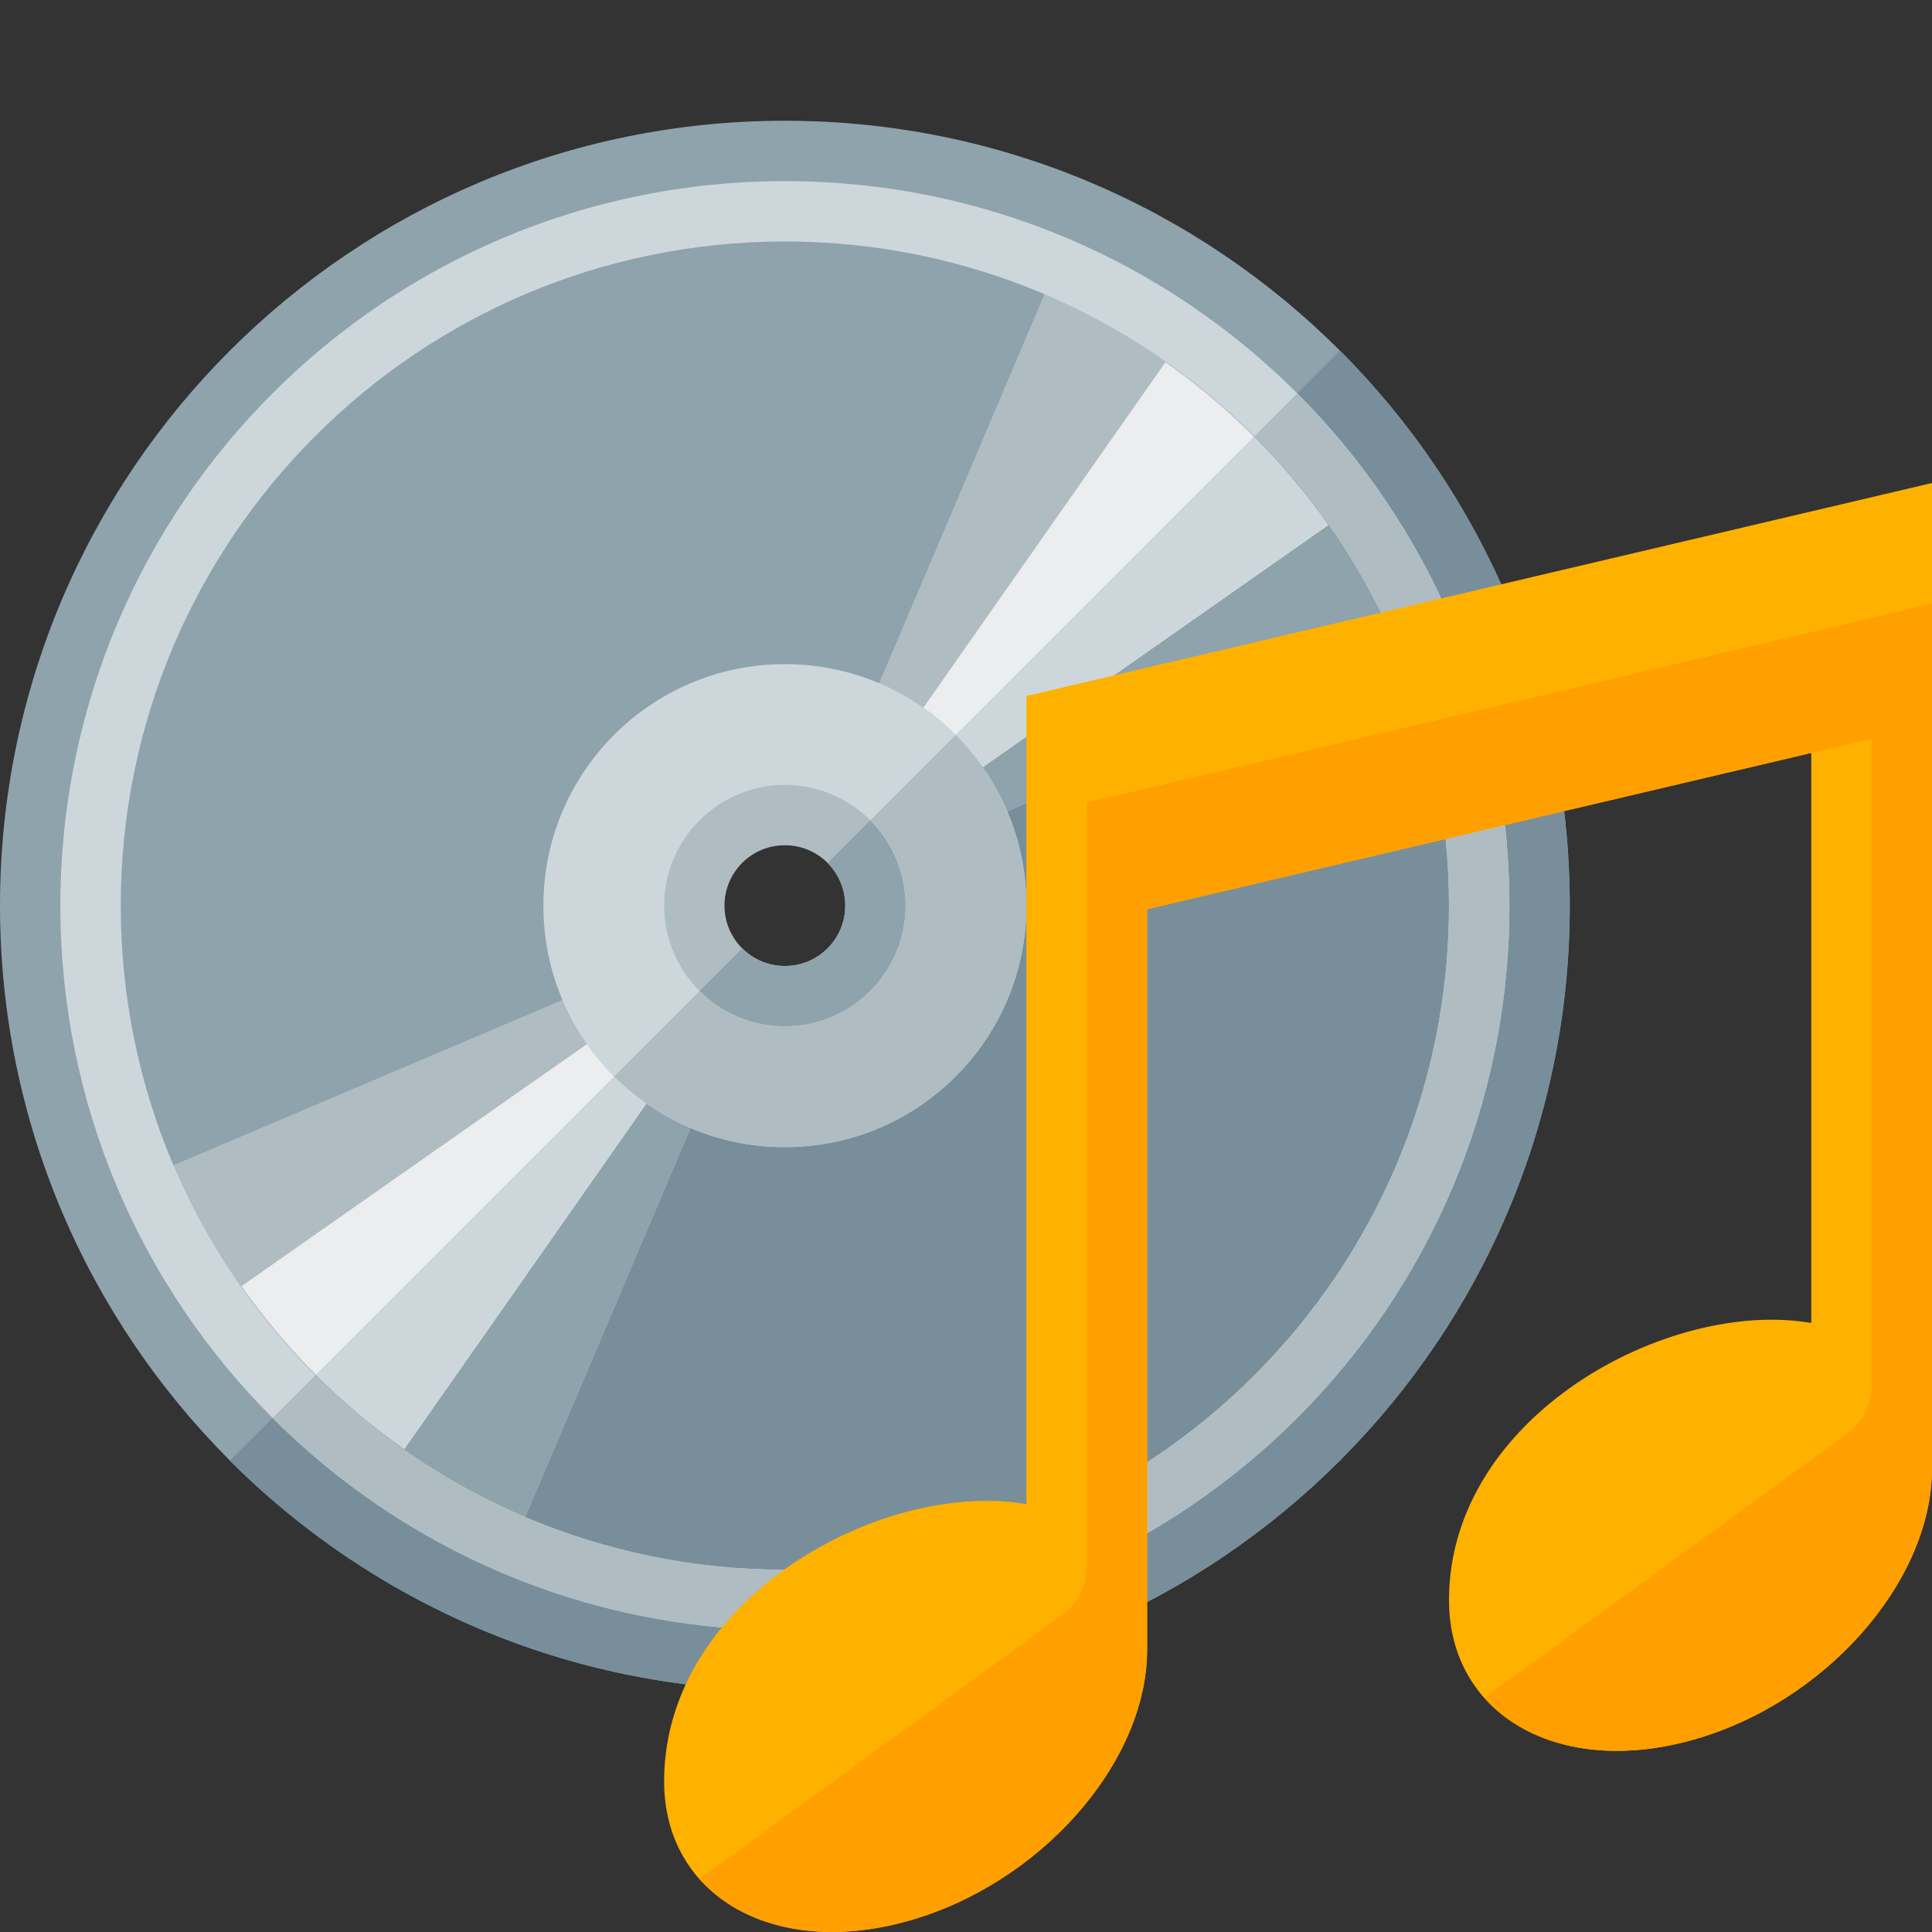 <svg version="1.1" xmlns="http://www.w3.org/2000/svg" xmlns:xlink="http://www.w3.org/1999/xlink" viewBox="0 0 512 512"><rect x="0" y="0" width="512" height="512" fill="#333333" stroke="none"/><g><path d="M208,32c114.9,0 208,93.1 208,208c0,114.85 -93.1,208 -208,208c-114.85,0 -208,-93.15 -208,-208c0,-114.9 93.15,-208 208,-208z M208,192c-26.5,0 -48,21.5 -48,48c0,26.5 21.5,48 48,48c26.5,0 48,-21.5 48,-48c0,-26.5 -21.5,-48 -48,-48z" fill="#8fa3ad" /><path d="M355.1,92.9c37.6,37.65 60.9,89.65 60.9,147.1c0,114.85 -93.1,208 -208,208c-57.45,0 -109.45,-23.3 -147.1,-60.9l113.15,-113.15c8.7,8.7 20.7,14.05 33.95,14.05c26.5,0 48,-21.5 48,-48c0,-13.25 -5.35,-25.25 -14.05,-33.95z" fill="#788f9b" /><path d="M40.45,311.15l119.65,-50.85c5.3,12.4 15.2,22.3 27.6,27.6l-50.85,119.65c-43.3,-18.4 -78,-53.1 -96.4,-96.4z M375.55,168.85l-119.65,50.85c-5.3,-12.4 -15.2,-22.3 -27.6,-27.6l50.85,-119.65c43.3,18.4 78,53.1 96.4,96.4z" fill="#afbdc3" /><path d="M171.25,276.75c4.65,4.7 10.25,8.5 16.45,11.15l-50.85,119.65c-21.65,-9.2 -41.15,-22.45 -57.55,-38.85z M244.75,203.25l91.95,-91.95c16.4,16.4 29.65,35.9 38.85,57.55l-119.65,50.85c-2.65,-6.2 -6.45,-11.8 -11.15,-16.45z" fill="#8fa3ad" /><path d="M107.15,384c-16.75,-11.75 -31.4,-26.45 -43.15,-43.15l91.55,-64.15c4.3,6.1 9.65,11.45 15.75,15.75z M308.85,96c16.7,11.7 31.4,26.45 43.15,43.15l-91.55,64.15c-4.3,-6.1 -9.65,-11.45 -15.75,-15.75z" fill="#ebedef" /><path d="M107.15,384c-8.35,-5.85 -16.2,-12.5 -23.45,-19.7l79.05,-79.05c2.65,2.65 5.5,5.05 8.55,7.2z M253.25,194.75l79.05,-79.05c7.2,7.25 13.85,15.1 19.7,23.45l-91.55,64.15c-2.15,-3.05 -4.55,-5.9 -7.2,-8.55z" fill="#cdd7db" /><path d="M208,48c106.05,0 192,85.95 192,192c0,106.05 -85.95,192 -192,192c-106.05,0 -192,-85.95 -192,-192c0,-106.05 85.95,-192 192,-192z M208,64c-97.2,0 -176,78.8 -176,176c0,97.2 78.8,176 176,176c97.2,0 176,-78.8 176,-176c0,-97.2 -78.8,-176 -176,-176z" fill="#cdd7db" /><path d="M343.75,104.25c34.75,34.75 56.25,82.75 56.25,135.75c0,106.05 -85.95,192 -192,192c-53,0 -101,-21.5 -135.75,-56.25l11.3,-11.3c31.85,31.85 75.85,51.55 124.45,51.55c97.2,0 176,-78.8 176,-176c0,-48.6 -19.7,-92.6 -51.55,-124.45z" fill="#afbdc3" /><path d="M208,192c26.5,0 48,21.5 48,48c0,26.5 -21.5,48 -48,48c-26.5,0 -48,-21.5 -48,-48c0,-26.5 21.5,-48 48,-48z M208,224c-8.85,0 -16,7.15 -16,16c0,8.85 7.15,16 16,16c8.85,0 16,-7.15 16,-16c0,-8.85 -7.15,-16 -16,-16z" fill="#afbdc3" /><path d="M241.95,206.05c8.7,8.7 14.05,20.7 14.05,33.95c0,26.5 -21.5,48 -48,48c-13.25,0 -25.25,-5.35 -33.95,-14.05l22.65,-22.65c2.9,2.9 6.9,4.7 11.3,4.7c8.85,0 16,-7.15 16,-16c0,-4.4 -1.8,-8.4 -4.7,-11.3z" fill="#8fa3ad" /><path d="M208,176c35.35,0 64,28.65 64,64c0,35.35 -28.65,64 -64,64c-35.35,0 -64,-28.65 -64,-64c0,-35.35 28.65,-64 64,-64z M208,208c-17.65,0 -32,14.35 -32,32c0,17.65 14.35,32 32,32c17.65,0 32,-14.35 32,-32c0,-17.65 -14.35,-32 -32,-32z" fill="#cdd7db" /><path d="M253.25,194.75c11.6,11.6 18.75,27.6 18.75,45.25c0,35.35 -28.65,64 -64,64c-17.65,0 -33.65,-7.15 -45.25,-18.75l22.6,-22.6c5.8,5.75 13.8,9.35 22.65,9.35c17.65,0 32,-14.35 32,-32c0,-8.85 -3.6,-16.85 -9.35,-22.65z" fill="#afbdc3" /><path d="M512,389.15c0,30.2 -28.65,62.5 -64,72.1c-35.35,9.65 -64,-7 -64,-37.2c0,-48.7 58.1,-80 96,-73.45l0,-151.05l-176,41.4l0,196.2c0,30.2 -28.65,62.5 -64,72.1c-35.35,9.65 -64,-7 -64,-37.2c0,-48.7 58.1,-80 96,-73.45l0,-214.15l240,-56.45z" fill="#ffb100" /><path d="M512,389.15c0,30.2 -28.65,62.5 -64,72.1c-23.15,6.35 -43.45,1.35 -54.65,-11.3l96.05,-69.9c4.3,-3.1 6.6,-7.65 6.6,-12.9l0,-171.4l-192,45.2l0,196.2c0,30.2 -28.65,62.5 -64,72.1c-23.15,6.35 -43.45,1.35 -54.65,-11.3l96.05,-69.9c4.3,-3.1 6.6,-7.65 6.6,-12.9l0,-202.45l224,-52.7z" fill="#ff9f00" /></g></svg>